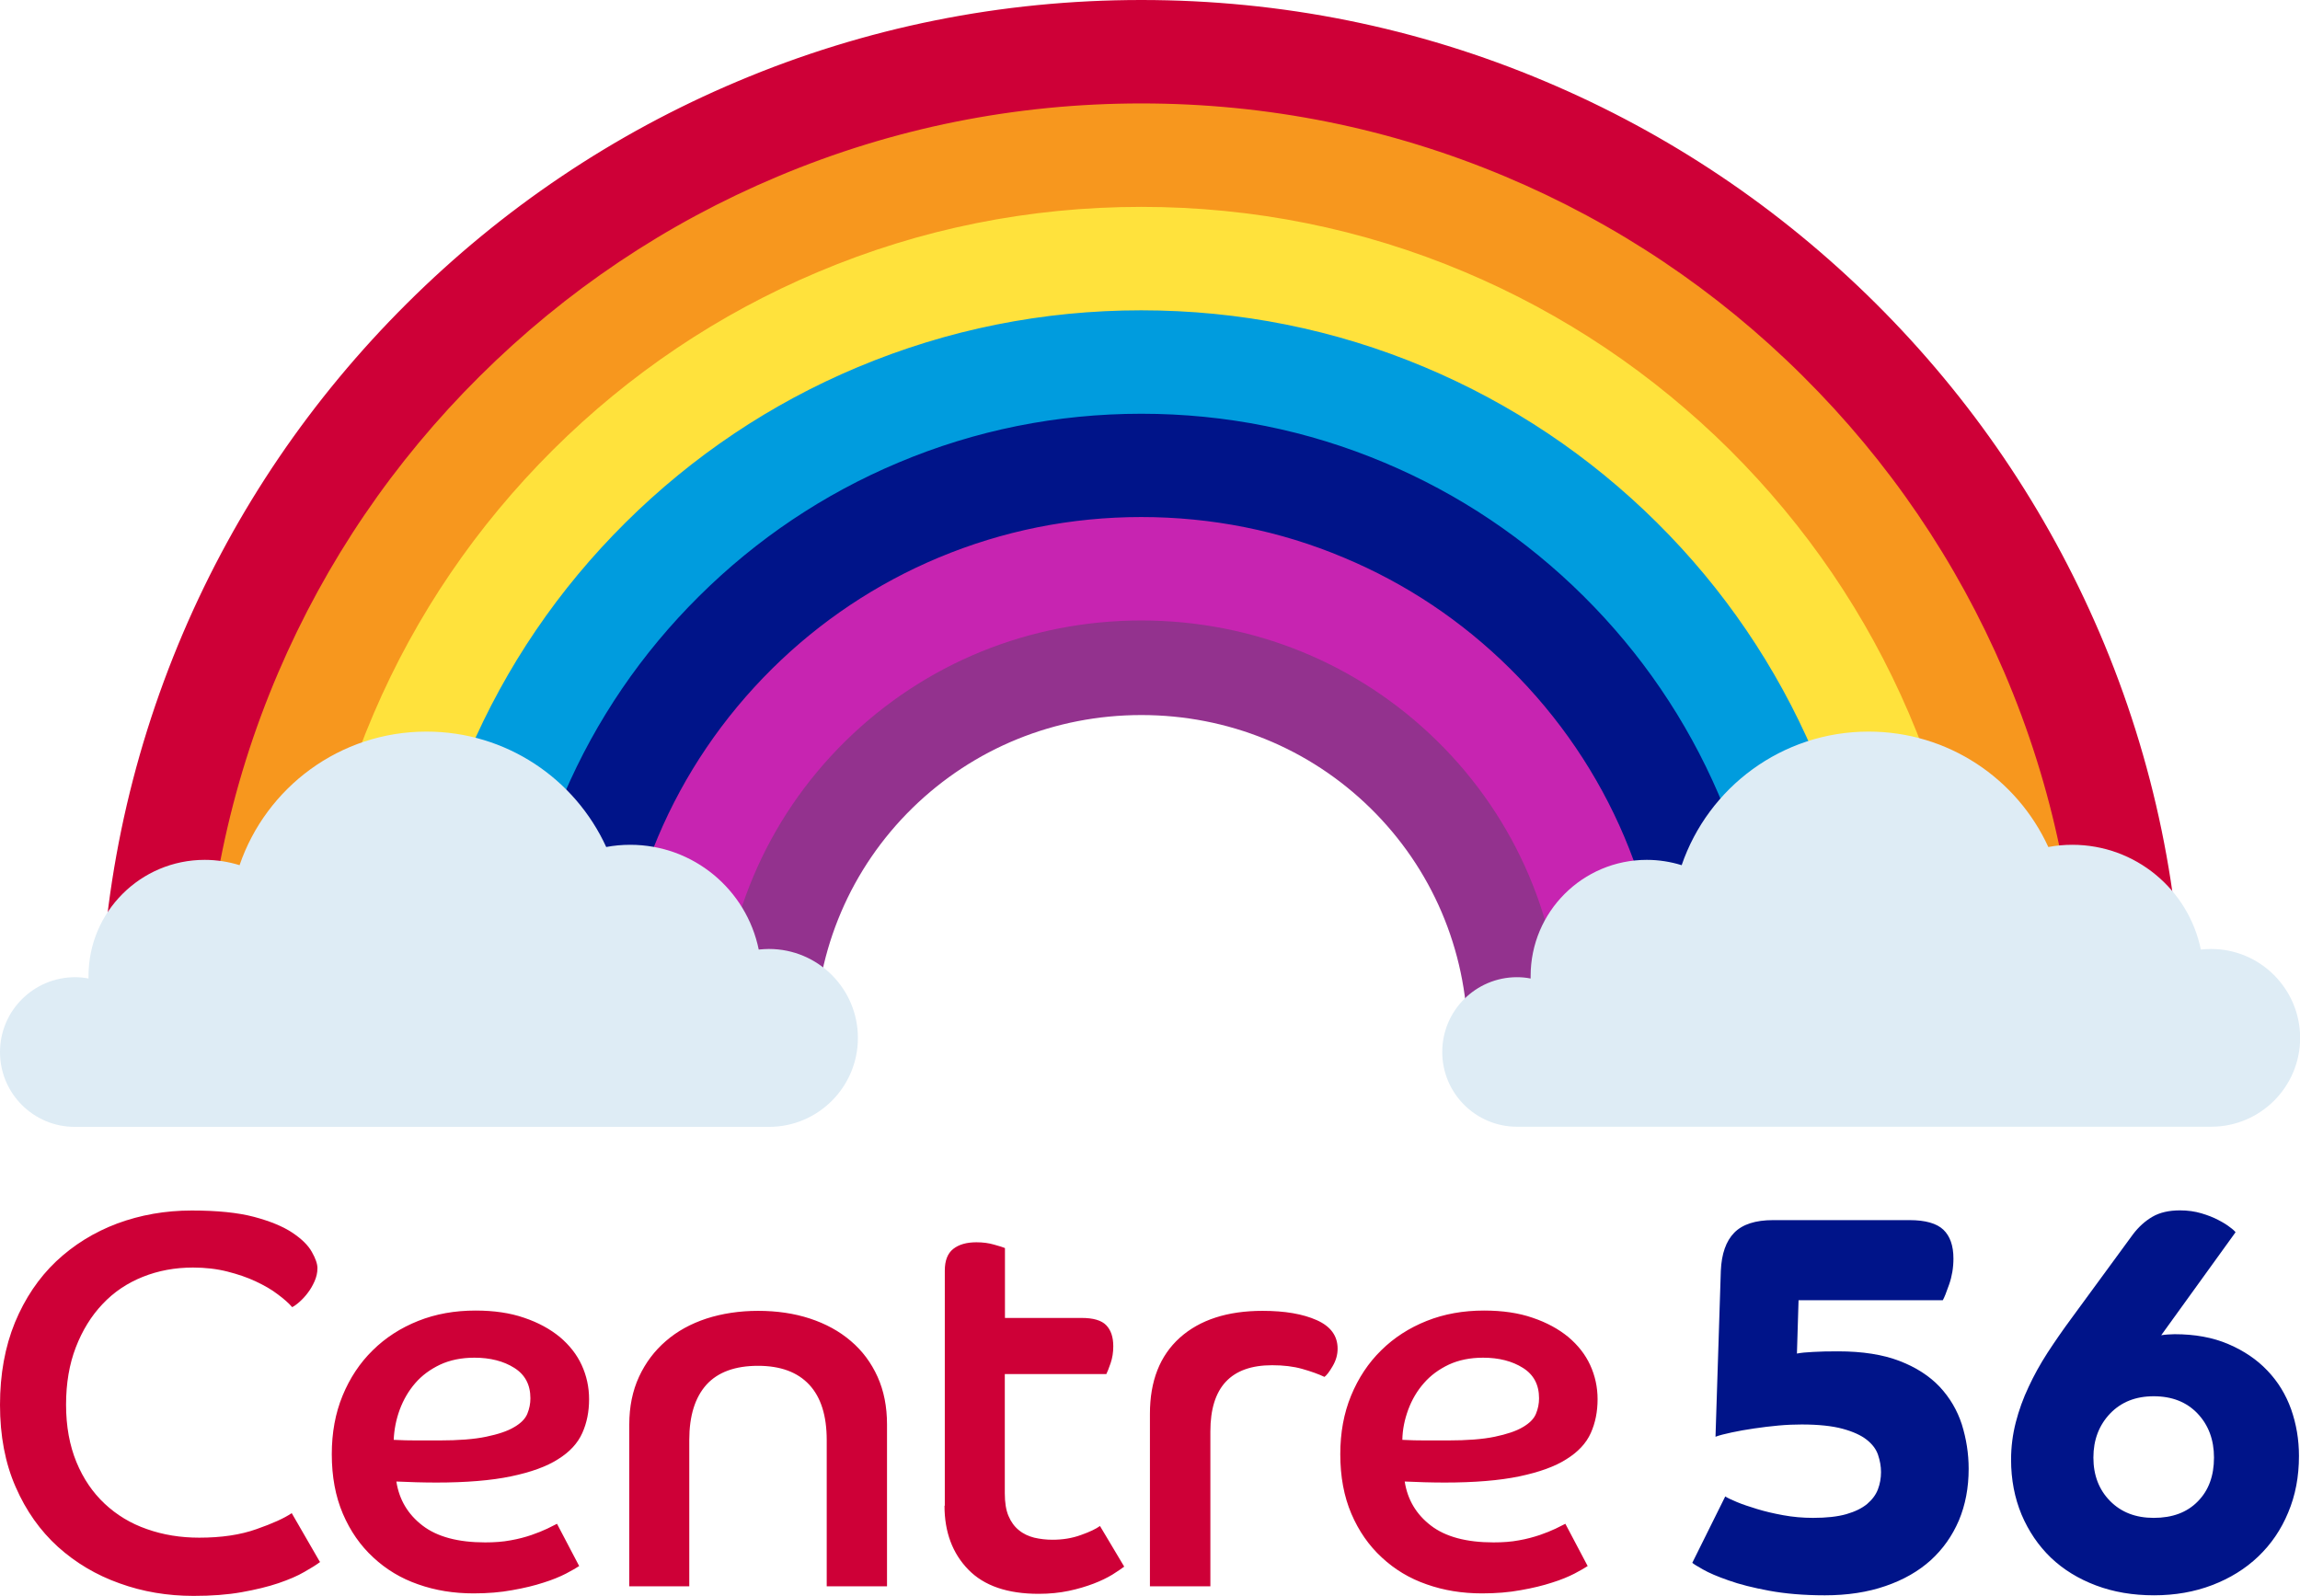 <?xml version="1.0" encoding="utf-8"?>
<!-- Generator: Adobe Illustrator 25.0.0, SVG Export Plug-In . SVG Version: 6.00 Build 0)  -->
<svg version="1.1" id="Layer_1" xmlns="http://www.w3.org/2000/svg" xmlns:xlink="http://www.w3.org/1999/xlink" x="0px" y="0px"
	 viewBox="0 0 1556.3 1080" style="enable-background:new 0 0 1556.3 1080;" xml:space="preserve">
<style type="text/css">
	.st0{fill:#CE0037;}
	.st1{fill:#F7971E;}
	.st2{fill:#FFE23C;}
	.st3{fill:#009CDE;}
	.st4{fill:#001489;}
	.st5{fill:#C724B1;}
	.st6{fill:#93328E;}
	.st7{fill:#DEECF5;}
</style>
<g>
	<g>
		<path class="st0" d="M772.3,0.8c-387,0-702.1,313.6-704,700.5h70c1.9-349.4,285.6-630.5,634-630.5c348.4,0,632.1,281.1,634,630.5
			h70C1474.3,314.5,1159.3,0.8,772.3,0.8"/>
		<path class="st0" d="M1477.1,702.1h-71.6l0-0.8c-0.5-85.3-17.6-167.9-50.8-245.6c-32.1-75-77.9-142.3-136-200.1
			c-58.1-57.7-125.7-103-200.9-134.7C940,88.2,857.4,71.6,772.3,71.6c-85.1,0-167.7,16.6-245.5,49.3
			c-75.2,31.6-142.8,76.9-200.9,134.7c-58.1,57.8-103.9,125.1-136,200.1c-33.2,77.7-50.3,160.3-50.8,245.6l0,0.8H67.5l0-0.8
			c0.5-94.7,19.5-186.5,56.4-273c35.7-83.5,86.7-158.5,151.4-222.9C340,141,415.3,90.4,499,55.1C585.6,18.5,677.6,0,772.3,0
			c94.7,0,186.7,18.5,273.3,55.1c83.7,35.3,158.9,85.9,223.7,150.3c64.7,64.4,115.6,139.4,151.4,222.9c37,86.5,56,178.3,56.4,273
			L1477.1,702.1z M1407.1,700.5h68.4c-0.6-94.2-19.5-185.5-56.3-271.5c-35.6-83.3-86.5-158.1-151-222.4
			c-64.6-64.3-139.6-114.7-223.1-150c-86.5-36.5-178.2-55-272.7-55c-94.5,0-186.2,18.5-272.7,55c-83.5,35.2-158.6,85.7-223.1,150
			c-64.6,64.3-115.4,139.1-151,222.4c-36.8,86-55.7,177.4-56.3,271.5h68.4c0.6-85.2,17.7-167.8,50.9-245.4
			c32.2-75.2,78.1-142.7,136.4-200.6c58.3-57.9,126-103.3,201.4-135C604.2,86.6,687,70,772.3,70c85.3,0,168.1,16.6,246.1,49.4
			c75.4,31.7,143.2,77.1,201.4,135c58.3,57.9,104.2,125.4,136.4,200.6C1389.4,532.7,1406.5,615.3,1407.1,700.5z"/>
	</g>
	<g>
		<path class="st1" d="M1336.3,701.3h70c-1.9-349.4-285.6-630.5-634-630.5c-348.4,0-632.1,281.1-634,630.5h70h0h0
			c1.9-309.5,254.2-560.5,564-560.5C1082.1,140.8,1334.4,391.8,1336.3,701.3L1336.3,701.3L1336.3,701.3z"/>
		<path class="st1" d="M1407.1,702.1h-70.8v-0.8l-0.8,0c-0.5-75.5-15.7-148.8-45.3-217.8c-28.6-66.7-69.3-126.5-121-177.9
			c-51.7-51.4-111.8-91.8-178.7-120c-69.2-29.2-142.6-44-218.3-44c-75.6,0-149.1,14.8-218.3,44c-66.8,28.2-126.9,68.6-178.6,120
			c-51.7,51.4-92.4,111.3-121,177.9c-29.6,69-44.8,142.3-45.3,217.8l-0.8,0l0,0.8h-70.8l0-0.8c0.5-85.5,17.6-168.4,50.9-246.2
			c32.2-75.2,78.1-142.7,136.4-200.6c58.3-57.9,126-103.3,201.4-135C604.2,86.6,687,70,772.3,70c85.3,0,168.1,16.6,246.1,49.4
			c75.4,31.7,143.2,77.1,201.4,135c58.3,57.9,104.2,125.4,136.4,200.6c33.3,77.9,50.5,160.7,50.9,246.2L1407.1,702.1z M1337.1,700.5
			h68.4c-0.6-85-17.7-167.4-50.8-244.8c-32.1-75-77.9-142.3-136-200.1c-58.1-57.7-125.7-103-200.9-134.7
			C940,88.2,857.4,71.6,772.3,71.6c-85.1,0-167.7,16.6-245.5,49.3c-75.2,31.6-142.8,76.9-200.9,134.7
			c-58.1,57.8-103.9,125.1-136,200.1c-33.1,77.4-50.2,159.8-50.8,244.8h68.4c0.6-75.5,15.8-148.7,45.4-217.7
			C281.5,416,322.4,356,374.2,304.4c51.9-51.6,112.1-92,179.2-120.3c69.4-29.3,143-44.1,218.9-44.1c75.8,0,149.5,14.8,218.9,44.1
			c67,28.3,127.3,68.8,179.2,120.3c51.8,51.6,92.7,111.6,121.3,178.4C1321.2,551.8,1336.5,625,1337.1,700.5z"/>
	</g>
	<g>
		<path class="st2" d="M772.3,140.8c-309.8,0-562.1,251.1-564,560.5h70c1.9-272,222.3-490.6,494-490.6s492.1,218.5,494,490.6h70
			C1334.4,391.8,1082.1,140.8,772.3,140.8"/>
		<path class="st2" d="M1337.1,702.1h-71.6l0-0.8c-0.5-66.4-13.8-130.7-39.7-191.1c-25-58.4-60.6-110.7-105.9-155.6
			c-45.2-44.9-97.8-80.1-156.4-104.7c-60.6-25.4-124.9-38.3-191.2-38.3c-66.3,0-130.7,12.9-191.2,38.3
			c-58.5,24.6-111.2,59.8-156.4,104.7c-45.2,44.9-80.9,97.3-105.9,155.6c-25.9,60.4-39.3,124.7-39.7,191.1l0,0.8h-71.6l0-0.8
			c0.5-75.8,15.7-149.3,45.4-218.5C281.5,416,322.4,356,374.2,304.4c51.9-51.6,112.1-92,179.2-120.3c69.4-29.3,143-44.1,218.9-44.1
			c75.8,0,149.5,14.8,218.9,44.1c67,28.3,127.3,68.8,179.2,120.3c51.8,51.6,92.7,111.6,121.3,178.4c29.7,69.2,45,142.7,45.4,218.5
			L1337.1,702.1z M1267.1,700.5h68.4c-0.6-75.3-15.8-148.3-45.3-217c-28.6-66.7-69.3-126.5-121-177.9
			c-51.7-51.4-111.8-91.8-178.7-120c-69.2-29.2-142.6-44-218.3-44c-75.6,0-149.1,14.8-218.3,44c-66.8,28.2-126.9,68.6-178.7,120
			c-51.7,51.4-92.4,111.3-121,177.9c-29.5,68.7-44.7,141.8-45.3,217h68.4c0.6-66.3,14-130.6,39.8-190.9
			c25.1-58.6,60.8-111.1,106.2-156.1c45.4-45,98.2-80.4,156.9-105c60.8-25.5,125.3-38.5,191.9-38.5c66.5,0,131.1,12.9,191.9,38.5
			c58.7,24.7,111.5,60,156.9,105c45.4,45,81.1,97.6,106.2,156.1C1253.1,569.9,1266.5,634.2,1267.1,700.5z"/>
	</g>
	<g>
		<path class="st3" d="M772.3,210.8c-271.7,0-492.1,218.5-494,490.6h70c1.9-232.1,191.4-420.6,424-420.6s422.1,188.5,424,420.6h70
			C1264.4,429.3,1044,210.8,772.3,210.8"/>
		<path class="st3" d="M1267.1,702.1h-71.6l0-0.8c-0.5-56.6-12-111.6-34.3-163.3c-21.5-50-52.1-94.9-91-133.4
			c-38.9-38.6-84-68.8-134.2-90c-52-21.9-107.1-33-163.8-33c-56.8,0-111.9,11.1-163.8,33c-50.2,21.1-95.3,51.4-134.2,90
			c-38.8,38.6-69.4,83.4-91,133.4C361,589.7,349.5,644.7,349,701.3l0,0.8h-71.6l0-0.8c0.5-66.6,13.9-131.1,39.8-191.7
			c25.1-58.6,60.8-111.1,106.2-156.1c45.4-45,98.2-80.4,156.9-105c60.8-25.5,125.3-38.5,191.9-38.5c66.5,0,131.1,12.9,191.9,38.5
			c58.7,24.7,111.5,60,156.9,105c45.4,45,81.1,97.6,106.2,156.1c26,60.6,39.4,125.1,39.8,191.7L1267.1,702.1z M1197.1,700.5h68.4
			c-0.6-66.1-13.9-130.1-39.7-190.3c-25-58.4-60.6-110.7-105.9-155.6c-45.2-44.9-97.8-80.1-156.4-104.7
			c-60.6-25.4-124.9-38.3-191.2-38.3c-66.3,0-130.7,12.9-191.2,38.3c-58.5,24.6-111.2,59.8-156.4,104.7
			c-45.2,44.9-80.9,97.3-105.9,155.6c-25.8,60.2-39.1,124.2-39.7,190.3h68.4c0.6-56.6,12.1-111.5,34.4-163.1
			c21.6-50.2,52.3-95.2,91.3-133.9c39-38.7,84.3-69.1,134.7-90.3c52.2-22,107.5-33.1,164.5-33.1c57,0,112.3,11.1,164.5,33.1
			c50.4,21.2,95.7,51.6,134.7,90.3c39,38.7,69.7,83.8,91.3,133.9C1185,589,1196.6,643.9,1197.1,700.5z"/>
	</g>
	<g>
		<path class="st4" d="M772.3,280.7c-232.7,0-422.1,188.5-424,420.6h70c1.9-194.7,160-350.6,354.1-350.6
			c194.1,0,352.2,155.9,354.1,350.6h70C1194.4,469.2,1004.9,280.7,772.3,280.7"/>
		<path class="st4" d="M1197.1,702.1h-71.6l0-0.8c-0.9-93.9-38.1-181.8-104.7-247.7c-32.4-32-70-57.2-111.9-74.7
			c-43.3-18.1-89.3-27.3-136.6-27.3c-47.4,0-93.3,9.2-136.6,27.3c-41.9,17.5-79.5,42.7-111.9,74.7
			C457.1,519.5,419.9,607.4,419,701.3l0,0.8h-71.6l0-0.8c0.5-56.9,12-112,34.4-164c21.6-50.2,52.3-95.2,91.3-133.9
			c39-38.7,84.3-69.1,134.7-90.3c52.2-22,107.5-33.1,164.5-33.1c57,0,112.3,11.1,164.5,33.1c50.4,21.2,95.7,51.6,134.7,90.3
			c39,38.7,69.7,83.8,91.3,133.9c22.4,51.9,33.9,107.1,34.4,164L1197.1,702.1z M1127.1,700.5h68.4c-0.6-56.4-12.1-111-34.3-162.5
			c-21.5-50-52.1-94.9-91-133.4c-38.9-38.6-84-68.8-134.2-90c-52-21.9-107.1-33-163.8-33c-56.8,0-111.9,11.1-163.8,33
			c-50.2,21.1-95.3,51.4-134.2,90c-38.8,38.6-69.4,83.4-91,133.4c-22.2,51.5-33.7,106.2-34.3,162.5h68.4
			c1.1-94,38.5-182.1,105.2-248.1C555.1,420.3,593,395,635,377.4c43.5-18.2,89.7-27.5,137.2-27.5c47.6,0,93.8,9.2,137.2,27.5
			c42.1,17.6,79.9,42.9,112.4,75.1C1088.7,518.4,1126,606.5,1127.1,700.5z"/>
	</g>
	<g>
		<path class="st5" d="M772.3,350.7c-194.1,0-352.2,155.9-354.1,350.6h70c1.9-157.2,128.6-280.6,284.1-280.6
			c155.5,0,282.2,123.4,284.1,280.6h70C1124.4,506.6,966.4,350.7,772.3,350.7"/>
		<path class="st5" d="M1127.2,702.1h-71.6l0-0.8c-0.9-75.6-30.8-146.2-84.2-198.7c-53.2-52.3-123.9-81.1-199.1-81.1
			c-75.2,0-145.9,28.8-199.1,81.1c-53.4,52.5-83.3,123.1-84.2,198.7l0,0.8h-71.6l0-0.8c0.9-94.3,38.3-182.7,105.2-248.9
			C555.1,420.3,593,395,635,377.4c43.5-18.2,89.7-27.5,137.2-27.5c47.6,0,93.8,9.2,137.2,27.5c42.1,17.6,79.9,42.9,112.4,75.1
			c66.9,66.2,104.3,154.6,105.2,248.9L1127.2,702.1z M1057.1,700.5h68.4c-1.1-93.6-38.3-181.2-104.7-246.9
			c-32.4-32-70-57.2-111.9-74.7c-43.3-18.1-89.3-27.3-136.6-27.3c-47.4,0-93.3,9.2-136.6,27.3c-41.9,17.5-79.5,42.7-111.9,74.7
			C457.3,519.3,420.2,606.9,419,700.5h68.4c1.1-75.8,31.2-146.4,84.7-199c53.5-52.6,124.6-81.6,200.2-81.6
			c75.6,0,146.7,29,200.2,81.6C1026,554.1,1056,624.7,1057.1,700.5z"/>
	</g>
	<g>
		<path class="st6" d="M772.3,420.7c-155.5,0-282.2,123.4-284.1,280.6h62.4c1.9-122.3,100.6-218.2,221.7-218.2
			c121.1,0,219.8,95.9,221.7,218.2h62.4C1054.5,544.1,927.8,420.7,772.3,420.7"/>
		<path class="st6" d="M1057.2,702.1h-64l0-0.8c-0.9-58.8-24.3-113.6-65.9-154.4c-41.4-40.6-96.5-63-155-63
			c-58.5,0-113.5,22.4-155,63c-41.6,40.8-65,95.6-65.9,154.4l0,0.8h-64l0-0.8c0.9-76.1,31-147,84.7-199.8
			c53.5-52.6,124.6-81.6,200.2-81.6c75.6,0,146.7,29,200.2,81.6c53.7,52.8,83.8,123.8,84.7,199.8L1057.2,702.1z M994.8,700.5h60.8
			c-1.1-75.3-31-145.6-84.2-197.9c-53.2-52.3-123.9-81.1-199.1-81.1c-75.2,0-145.9,28.8-199.1,81.1C520,554.9,490.1,625.2,489,700.5
			h60.8c1.1-58.9,24.7-113.8,66.4-154.7c41.8-40.9,97.2-63.5,156.1-63.5c58.9,0,114.4,22.5,156.1,63.5
			C970.1,586.7,993.6,641.6,994.8,700.5z"/>
	</g>
	<g>
		<path class="st7" d="M1496.1,642.2c-2.3,0-4.6,0.2-6.9,0.4c-8.3-40.5-44.1-70.9-87-70.9c-5.5,0-11,0.5-16.2,1.5
			c-21.1-46.1-67.6-78.1-121.6-78.1c-58.7,0-108.5,37.8-126.5,90.4c-7.4-2.3-15.4-3.6-23.6-3.6c-43.4,0-78.6,35.2-78.6,78.6
			c0,0.6,0,1.1,0,1.7c-3-0.6-6.1-0.9-9.2-0.9c-28,0-50.6,22.7-50.6,50.6c0,28,22.7,50.6,50.6,50.6h469.7c33.3,0,60.2-27,60.2-60.2
			C1556.3,669.1,1529.3,642.2,1496.1,642.2"/>
	</g>
	<g>
		<path class="st7" d="M520.3,642.2c-2.3,0-4.6,0.2-6.9,0.4c-8.3-40.5-44.1-70.9-87-70.9c-5.5,0-11,0.5-16.2,1.5
			c-21.1-46.1-67.6-78.1-121.6-78.1c-58.7,0-108.5,37.8-126.5,90.4c-7.4-2.3-15.4-3.6-23.6-3.6c-43.4,0-78.6,35.2-78.6,78.6
			c0,0.6,0,1.1,0,1.7c-3-0.6-6.1-0.9-9.2-0.9C22.7,661.4,0,684,0,712c0,28,22.7,50.6,50.6,50.6h469.7c33.3,0,60.2-27,60.2-60.2
			C580.5,669.1,553.5,642.2,520.3,642.2"/>
	</g>
	<g>
		<path class="st4" d="M1427.8,956.6c7.5-7.8,17.3-11.7,29.5-11.7c12.4,0,22.3,3.9,29.7,11.7c7.4,7.8,11.1,17.8,11.1,29.8
			c0,12.3-3.6,22.2-10.9,29.6c-7.3,7.5-17.2,11.2-29.9,11.2c-12.2,0-22-3.8-29.5-11.4c-7.5-7.6-11.3-17.4-11.3-29.4
			C1416.5,974.4,1420.3,964.5,1427.8,956.6 M1401.4,892.5c-5.7,7.7-11,15.4-15.9,22.9c-4.9,7.6-9.2,15.3-12.8,23.1
			c-3.7,7.8-6.6,15.8-8.7,24c-2.1,8.2-3.2,16.6-3.2,25.3c0,13.5,2.4,25.9,7.1,37.2c4.8,11.3,11.4,21,19.8,29.1
			c8.5,8.1,18.6,14.3,30.5,18.8c11.9,4.5,25,6.7,39.3,6.7c14.3,0,27.4-2.3,39.4-6.9c12-4.6,22.4-11,31.1-19.3
			c8.7-8.3,15.5-18.2,20.3-29.8c4.9-11.6,7.3-24.3,7.3-38.3c0-11.1-1.8-21.6-5.3-31.6c-3.6-10-8.9-18.7-16.1-26.2
			c-7.1-7.5-15.9-13.4-26.4-17.9c-10.5-4.5-22.6-6.7-36.4-6.7c-1.2,0-2.7,0.1-4.5,0.2c-1.8,0.1-3.3,0.3-4.5,0.5l50.3-69.7
			c-0.5-0.7-1.7-1.9-3.8-3.4c-2-1.6-4.6-3.2-7.9-4.9c-3.2-1.7-7-3.2-11.4-4.5c-4.4-1.3-9.2-2-14.5-2c-7.4,0-13.6,1.4-18.6,4.3
			c-5,2.9-9.4,6.9-13.2,11.9L1401.4,892.5z M1145.1,1057.6c0.7,0.7,3.1,2.2,7.2,4.5c4,2.3,9.8,4.8,17.3,7.4c7.5,2.7,16.7,5,27.5,7
			c10.8,2,23.4,3.1,37.7,3.1c15.3,0,29-2.1,41.1-6.3c12.2-4.2,22.3-10,30.6-17.5c8.2-7.5,14.5-16.4,19-26.9
			c4.4-10.5,6.6-22.1,6.6-34.9c0-10.4-1.6-20.3-4.6-30c-3.1-9.6-8.1-18.1-15-25.5c-6.9-7.3-16-13.2-27.2-17.5
			c-11.2-4.3-25-6.5-41.5-6.5c-6.7,0-12.3,0.1-17,0.4c-4.6,0.2-8.3,0.6-10.9,1.1l1.1-36.1h97.6c1-1.7,2.4-5.2,4.3-10.7
			c1.9-5.4,2.9-11.3,2.9-17.5c0-8.7-2.3-15.2-6.8-19.5c-4.5-4.3-12.2-6.5-22.9-6.5h-92.3c-11.9,0-20.7,2.8-26.3,8.5
			c-5.6,5.7-8.6,14.3-9.1,25.8l-3.6,112.3c2.6-1,6.3-1.9,10.9-2.9c4.6-1,9.7-1.9,15.2-2.7c5.5-0.8,11-1.5,16.6-2
			c5.6-0.5,10.8-0.7,15.6-0.7c11.4,0,20.7,1,27.7,2.9c7,1.9,12.5,4.4,16.3,7.4c3.8,3,6.4,6.4,7.7,10.3c1.3,3.9,2,7.7,2,11.6
			c0,4.1-0.7,8-2.1,11.7c-1.4,3.7-3.9,7-7.3,9.9c-3.5,2.9-8.2,5.2-14.1,6.9c-6,1.7-13.5,2.5-22.5,2.5c-6.9,0-13.7-0.6-20.2-1.8
			c-6.6-1.2-12.5-2.6-17.7-4.2c-5.2-1.6-9.8-3.1-13.6-4.7c-3.8-1.6-6.4-2.8-7.9-3.8L1145.1,1057.6z"/>
	</g>
	<g>
		<path class="st0" d="M952.9,953.9c2.5-6.7,6-12.7,10.6-17.9c4.5-5.2,10.1-9.3,16.8-12.5c6.7-3.1,14.4-4.7,23.2-4.7
			c10.7,0,19.7,2.3,27,6.9c7.3,4.6,10.9,11.4,10.9,20.6c0,3.6-0.7,7.1-2.1,10.5c-1.4,3.4-4.4,6.4-8.9,9c-4.5,2.7-10.9,4.8-19,6.5
			c-8.1,1.7-18.7,2.5-31.8,2.5h-15c-5,0-10.3-0.1-15.7-0.4C949,967.5,950.4,960.7,952.9,953.9 M1059.2,1031.2
			c-1.4,0.7-3.6,1.8-6.6,3.3c-3,1.4-6.6,2.9-10.7,4.3c-4.2,1.4-8.9,2.7-14.1,3.6c-5.2,1-11,1.4-17.2,1.4c-18.4,0-32.5-3.8-42.4-11.4
			c-9.9-7.6-15.8-17.5-17.7-29.8c4.8,0.2,9.2,0.4,13.4,0.5c4.2,0.1,8.6,0.2,13.4,0.2c20.5,0,37.4-1.4,50.8-4.2
			c13.3-2.8,24-6.6,31.8-11.6c7.9-4.9,13.4-10.8,16.5-17.7c3.1-6.9,4.6-14.5,4.6-22.9c0-8.2-1.7-15.9-5-23.1
			c-3.3-7.2-8.3-13.5-14.8-19c-6.6-5.4-14.6-9.8-24.1-13c-9.5-3.3-20.5-4.9-32.9-4.9c-14.1,0-27,2.3-38.8,7
			c-11.8,4.7-22.1,11.3-30.8,19.9c-8.7,8.5-15.5,18.8-20.4,30.7c-4.9,11.9-7.3,25.1-7.3,39.6c0,15.2,2.5,28.6,7.5,40.3
			c5,11.7,11.9,21.6,20.6,29.6c8.7,8.1,18.8,14.2,30.4,18.2c11.6,4.1,24,6.1,37.4,6.1c9.5,0,18.3-0.7,26.3-2.2
			c8-1.4,15-3.1,21.1-5.1c6.1-1.9,11.1-4,15.2-6.1c4.1-2.2,7-3.8,8.9-5.1L1059.2,1031.2z M778.2,1073.5h40.8V968.7
			c0-29.9,13.9-44.8,41.8-44.8c7.6,0,14.4,0.8,20.4,2.5c6,1.7,11,3.5,15,5.4c1.4-1,3.3-3.4,5.5-7.2c2.3-3.9,3.4-7.8,3.4-11.9
			c0-8.7-4.7-15.1-14.1-19.3c-9.4-4.2-21.6-6.3-36.7-6.3c-23.8,0-42.5,6.1-56,18.2c-13.5,12.2-20.2,29.3-20.2,51.5V1073.5z
			 M639.1,1019c0,17.8,5.4,32.2,16.1,43.2c10.7,11,26.6,16.4,47.6,16.4c7.4,0,14.2-0.7,20.4-2c6.2-1.3,11.8-3,16.8-4.9
			c5-1.9,9.2-4,12.7-6.1c3.5-2.2,6.1-4,8-5.4l-16.4-27.5c-2.6,1.9-6.9,4-12.9,6.1c-6,2.2-12.4,3.2-19.3,3.2c-4.3,0-8.4-0.5-12.3-1.4
			c-3.9-1-7.4-2.6-10.4-5.1c-3-2.4-5.3-5.6-7-9.6c-1.7-4-2.5-9.1-2.5-15.4v-80.6h68.7c0.7-1.4,1.7-3.9,2.9-7.4
			c1.2-3.5,1.8-7.3,1.8-11.4c0-6.3-1.6-11-4.8-14.3c-3.2-3.3-8.8-4.9-16.6-4.9h-51.9v-47.3c-1.2-0.5-3.6-1.3-7.3-2.3
			c-3.7-1.1-7.7-1.6-12-1.6c-6.7,0-11.9,1.5-15.7,4.5c-3.8,3-5.7,7.9-5.7,14.6V1019z M425.6,1073.5h40.8v-99
			c0-16.4,3.9-28.8,11.6-37.4c7.7-8.5,19.4-12.8,34.9-12.8c15.3,0,26.8,4.3,34.7,12.8c7.9,8.5,11.8,21,11.8,37.4v99h40.8V964
			c0-12-2.1-22.8-6.4-32.3c-4.3-9.5-10.3-17.6-18.1-24.2c-7.7-6.6-17-11.7-27.7-15.2c-10.7-3.5-22.4-5.2-35-5.2
			c-12.6,0-24.3,1.8-34.9,5.2c-10.6,3.5-19.8,8.5-27.5,15.2c-7.7,6.6-13.8,14.7-18.2,24.2c-4.4,9.5-6.6,20.3-6.6,32.3V1073.5z
			 M270.5,953.9c2.5-6.7,6-12.7,10.5-17.9c4.5-5.2,10.1-9.3,16.8-12.5c6.7-3.1,14.4-4.7,23.2-4.7c10.7,0,19.7,2.3,27,6.9
			c7.3,4.6,10.9,11.4,10.9,20.6c0,3.6-0.7,7.1-2.1,10.5c-1.4,3.4-4.4,6.4-8.9,9c-4.5,2.7-10.8,4.8-19,6.5
			c-8.1,1.7-18.7,2.5-31.8,2.5h-15c-5,0-10.3-0.1-15.7-0.4C266.7,967.5,268,960.7,270.5,953.9 M376.9,1031.2
			c-1.4,0.7-3.6,1.8-6.6,3.3c-3,1.4-6.6,2.9-10.7,4.3s-8.9,2.7-14.1,3.6c-5.2,1-11,1.4-17.2,1.4c-18.4,0-32.5-3.8-42.4-11.4
			c-9.9-7.6-15.8-17.5-17.7-29.8c4.8,0.2,9.2,0.4,13.4,0.5c4.2,0.1,8.6,0.2,13.4,0.2c20.5,0,37.4-1.4,50.8-4.2
			c13.4-2.8,24-6.6,31.8-11.6c7.9-4.9,13.3-10.8,16.4-17.7c3.1-6.9,4.6-14.5,4.6-22.9c0-8.2-1.7-15.9-5-23.1
			c-3.3-7.2-8.3-13.5-14.8-19c-6.6-5.4-14.6-9.8-24.1-13c-9.5-3.3-20.5-4.9-32.9-4.9c-14.1,0-27,2.3-38.8,7
			c-11.8,4.7-22.1,11.3-30.8,19.9c-8.7,8.5-15.5,18.8-20.4,30.7c-4.9,11.9-7.3,25.1-7.3,39.6c0,15.2,2.5,28.6,7.5,40.3
			c5,11.7,11.9,21.6,20.6,29.6c8.7,8.1,18.8,14.2,30.4,18.2c11.6,4.1,24,6.1,37.4,6.1c9.5,0,18.3-0.7,26.3-2.2
			c8-1.4,15-3.1,21.1-5.1c6.1-1.9,11.1-4,15.2-6.1c4.1-2.2,7-3.8,8.9-5.1L376.9,1031.2z M216.4,1056.9l-19-32.9
			c-5,3.4-12.9,7-23.8,10.8c-10.9,3.9-23.8,5.8-38.8,5.8c-12.6,0-24.4-1.9-35.4-5.8c-11-3.8-20.5-9.6-28.6-17.2
			c-8.1-7.6-14.5-17-19.1-28.2c-4.6-11.2-7-24.1-7-38.8c0-14.5,2.2-27.4,6.6-38.8c4.4-11.4,10.4-21.2,18.1-29.3
			c7.6-8.1,16.7-14.2,27.2-18.4c10.5-4.2,21.8-6.3,34-6.3c8.3,0,16.1,0.9,23.2,2.7c7.1,1.8,13.6,4,19.3,6.7
			c5.7,2.7,10.7,5.5,14.8,8.7c4.2,3.1,7.5,6,9.8,8.7c1.4-0.7,3.1-1.9,5-3.6c1.9-1.7,3.8-3.7,5.5-6c1.8-2.3,3.3-4.9,4.6-7.8
			c1.3-2.9,2-5.9,2-9c0-2.9-1.3-6.6-3.8-11c-2.5-4.5-6.9-8.8-13.2-13c-6.3-4.2-15-7.8-25.9-10.7c-11-2.9-25-4.3-42.2-4.3
			c-17.9,0-34.7,3-50.4,8.8c-15.7,5.9-29.5,14.5-41.3,25.6c-11.8,11.2-21.1,25-27.9,41.4C3.4,911.4,0,930,0,950.7
			c0,20.9,3.5,39.5,10.6,55.6c7,16.1,16.6,29.6,28.6,40.5c12,10.8,25.9,19.1,41.7,24.7c15.7,5.7,32.4,8.5,50.1,8.5
			c12.2,0,23-0.8,32.5-2.5c9.5-1.7,17.8-3.7,24.9-6.1c7-2.4,12.9-4.9,17.5-7.6c4.6-2.6,8.3-4.9,10.9-6.9H216.4z"/>
	</g>
</g>
</svg>
